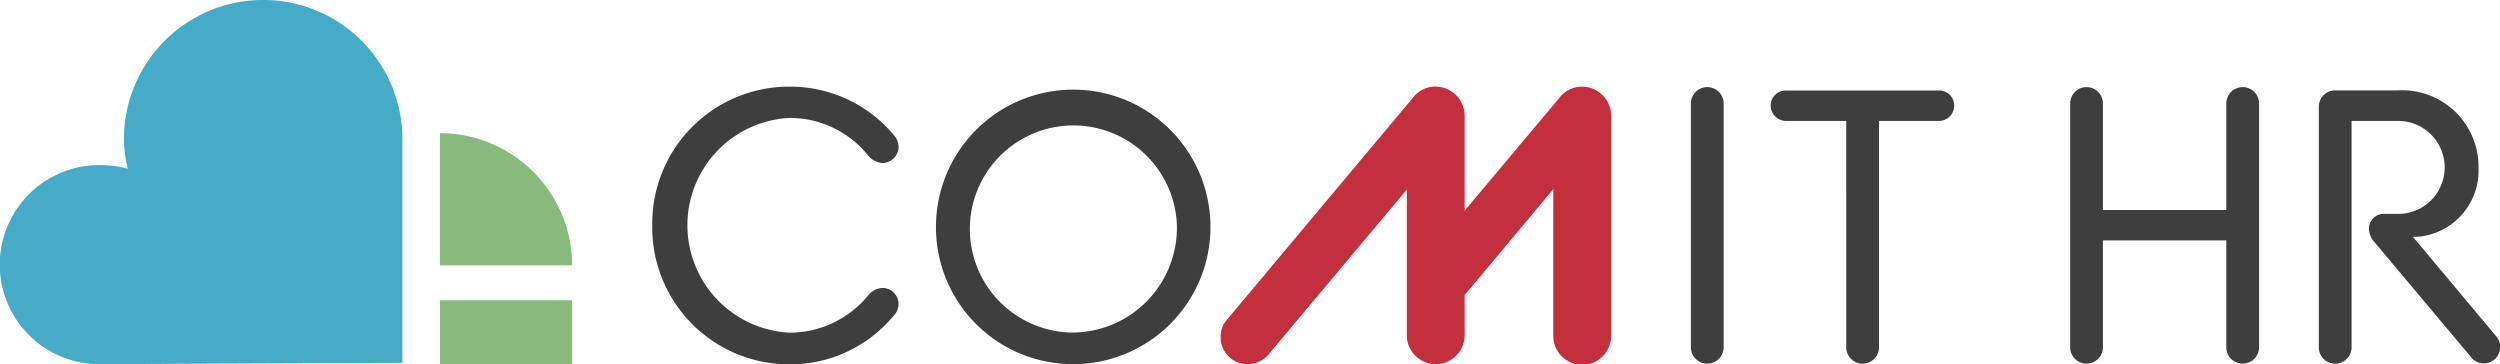 <svg xmlns="http://www.w3.org/2000/svg" width="200" height="29.133" viewBox="0 0 200 29.133">
  <g id="hr_logo" transform="translate(-159.941 -361.673)">
    <g id="グループ_16626" data-name="グループ 16626" transform="translate(212.121 368.602)">
      <g id="グループ_16622" data-name="グループ 16622">
        <path id="パス_85584" data-name="パス 85584" d="M234.822,382.766a10.952,10.952,0,0,1,10.978-11.1,10.808,10.808,0,0,1,8.358,3.886,1.414,1.414,0,0,1,.37.925,1.31,1.31,0,0,1-1.326,1.3,1.7,1.7,0,0,1-1.049-.524,8.041,8.041,0,0,0-6.353-3.084,8.6,8.6,0,0,0,0,17.178,8.108,8.108,0,0,0,6.353-3.053,1.556,1.556,0,0,1,1.049-.524,1.291,1.291,0,0,1,1.326,1.3,1.34,1.34,0,0,1-.37.894,10.736,10.736,0,0,1-8.358,3.917A10.952,10.952,0,0,1,234.822,382.766Z" transform="translate(-234.822 -371.664)" fill="#3f3e3e"/>
        <path id="パス_85585" data-name="パス 85585" d="M265.769,382.766a10.98,10.98,0,1,1,10.978,11.1A10.952,10.952,0,0,1,265.769,382.766Zm19.275,0a8.285,8.285,0,1,0-8.3,8.573A8.389,8.389,0,0,0,285.043,382.766Z" transform="translate(-243.071 -371.664)" fill="#3f3e3e"/>
      </g>
      <g id="グループ_16623" data-name="グループ 16623" transform="translate(83.091 0.061)">
        <path id="パス_85586" data-name="パス 85586" d="M348.109,373.073a1.311,1.311,0,1,1,2.621,0V392.5a1.311,1.311,0,1,1-2.621,0Z" transform="translate(-348.109 -371.747)" fill="#3f3e3e"/>
        <path id="パス_85587" data-name="パス 85587" d="M362.856,374.521h-4.811a1.237,1.237,0,0,1-1.234-1.234,1.211,1.211,0,0,1,1.234-1.2h12.244a1.185,1.185,0,0,1,1.2,1.2,1.211,1.211,0,0,1-1.2,1.234h-4.811v18.072a1.311,1.311,0,1,1-2.621,0Z" transform="translate(-350.429 -371.837)" fill="#3f3e3e"/>
      </g>
      <g id="グループ_16624" data-name="グループ 16624" transform="translate(45.468)">
        <path id="パス_85588" data-name="パス 85588" d="M312.172,372.589a2.232,2.232,0,0,1,1.851-.925,2.33,2.33,0,0,1,2.313,2.313v7.617l7.556-9a2.268,2.268,0,0,1,1.85-.925,2.329,2.329,0,0,1,2.313,2.313v17.579a2.313,2.313,0,1,1-4.625,0V379.867l-7.093,8.481v3.207a2.313,2.313,0,1,1-4.626,0V379.9l-11.071,13.2a2.234,2.234,0,0,1-1.665.772,2.146,2.146,0,0,1-2.159-2.159,2.027,2.027,0,0,1,.493-1.388Z" transform="translate(-296.814 -371.664)" fill="#c32f3d"/>
      </g>
      <g id="グループ_16625" data-name="グループ 16625" transform="translate(113.434 0.061)">
        <path id="パス_85589" data-name="パス 85589" d="M389.479,373.073a1.311,1.311,0,1,1,2.621,0v8.482h9.869v-8.482a1.311,1.311,0,1,1,2.621,0V392.5a1.311,1.311,0,1,1-2.621,0v-8.512H392.1V392.5a1.311,1.311,0,1,1-2.621,0Z" transform="translate(-389.479 -371.747)" fill="#3f3e3e"/>
        <path id="パス_85590" data-name="パス 85590" d="M416.6,373.379a1.3,1.3,0,0,1,1.3-1.3h5a6.113,6.113,0,0,1,6.476,6.168,5.324,5.324,0,0,1-4.627,5.52l-.616.032,6.661,7.957a1.2,1.2,0,0,1,.308.863,1.3,1.3,0,0,1-1.3,1.3,1.257,1.257,0,0,1-1.018-.493l-7.771-9.253a1.622,1.622,0,0,1-.4-1.017,1.178,1.178,0,0,1,1.172-1.2H422.8a3.719,3.719,0,1,0,0-7.432H419.22v18.072a1.311,1.311,0,1,1-2.621,0Z" transform="translate(-396.708 -371.837)" fill="#3f3e3e"/>
      </g>
    </g>
    <g id="グループ_16627" data-name="グループ 16627" transform="translate(159.941 361.673)">
      <rect id="長方形_8120" data-name="長方形 8120" width="10.574" height="5.114" transform="translate(35.195 24.019)" fill="#89ba7d"/>
      <path id="パス_85591" data-name="パス 85591" d="M207.925,387.087H218.5a10.574,10.574,0,0,0-10.575-10.574h0Z" transform="translate(-172.731 -365.858)" fill="#89ba7d"/>
      <path id="パス_85592" data-name="パス 85592" d="M192.132,372.661a11.14,11.14,0,0,0-22.278,0,10.817,10.817,0,0,0,.305,2.515,8.181,8.181,0,0,0-2.148-.294,7.963,7.963,0,1,0,0,15.924l24.121-.106V372.661Z" transform="translate(-159.941 -361.673)" fill="#46abc7"/>
    </g>
  </g>
</svg>

